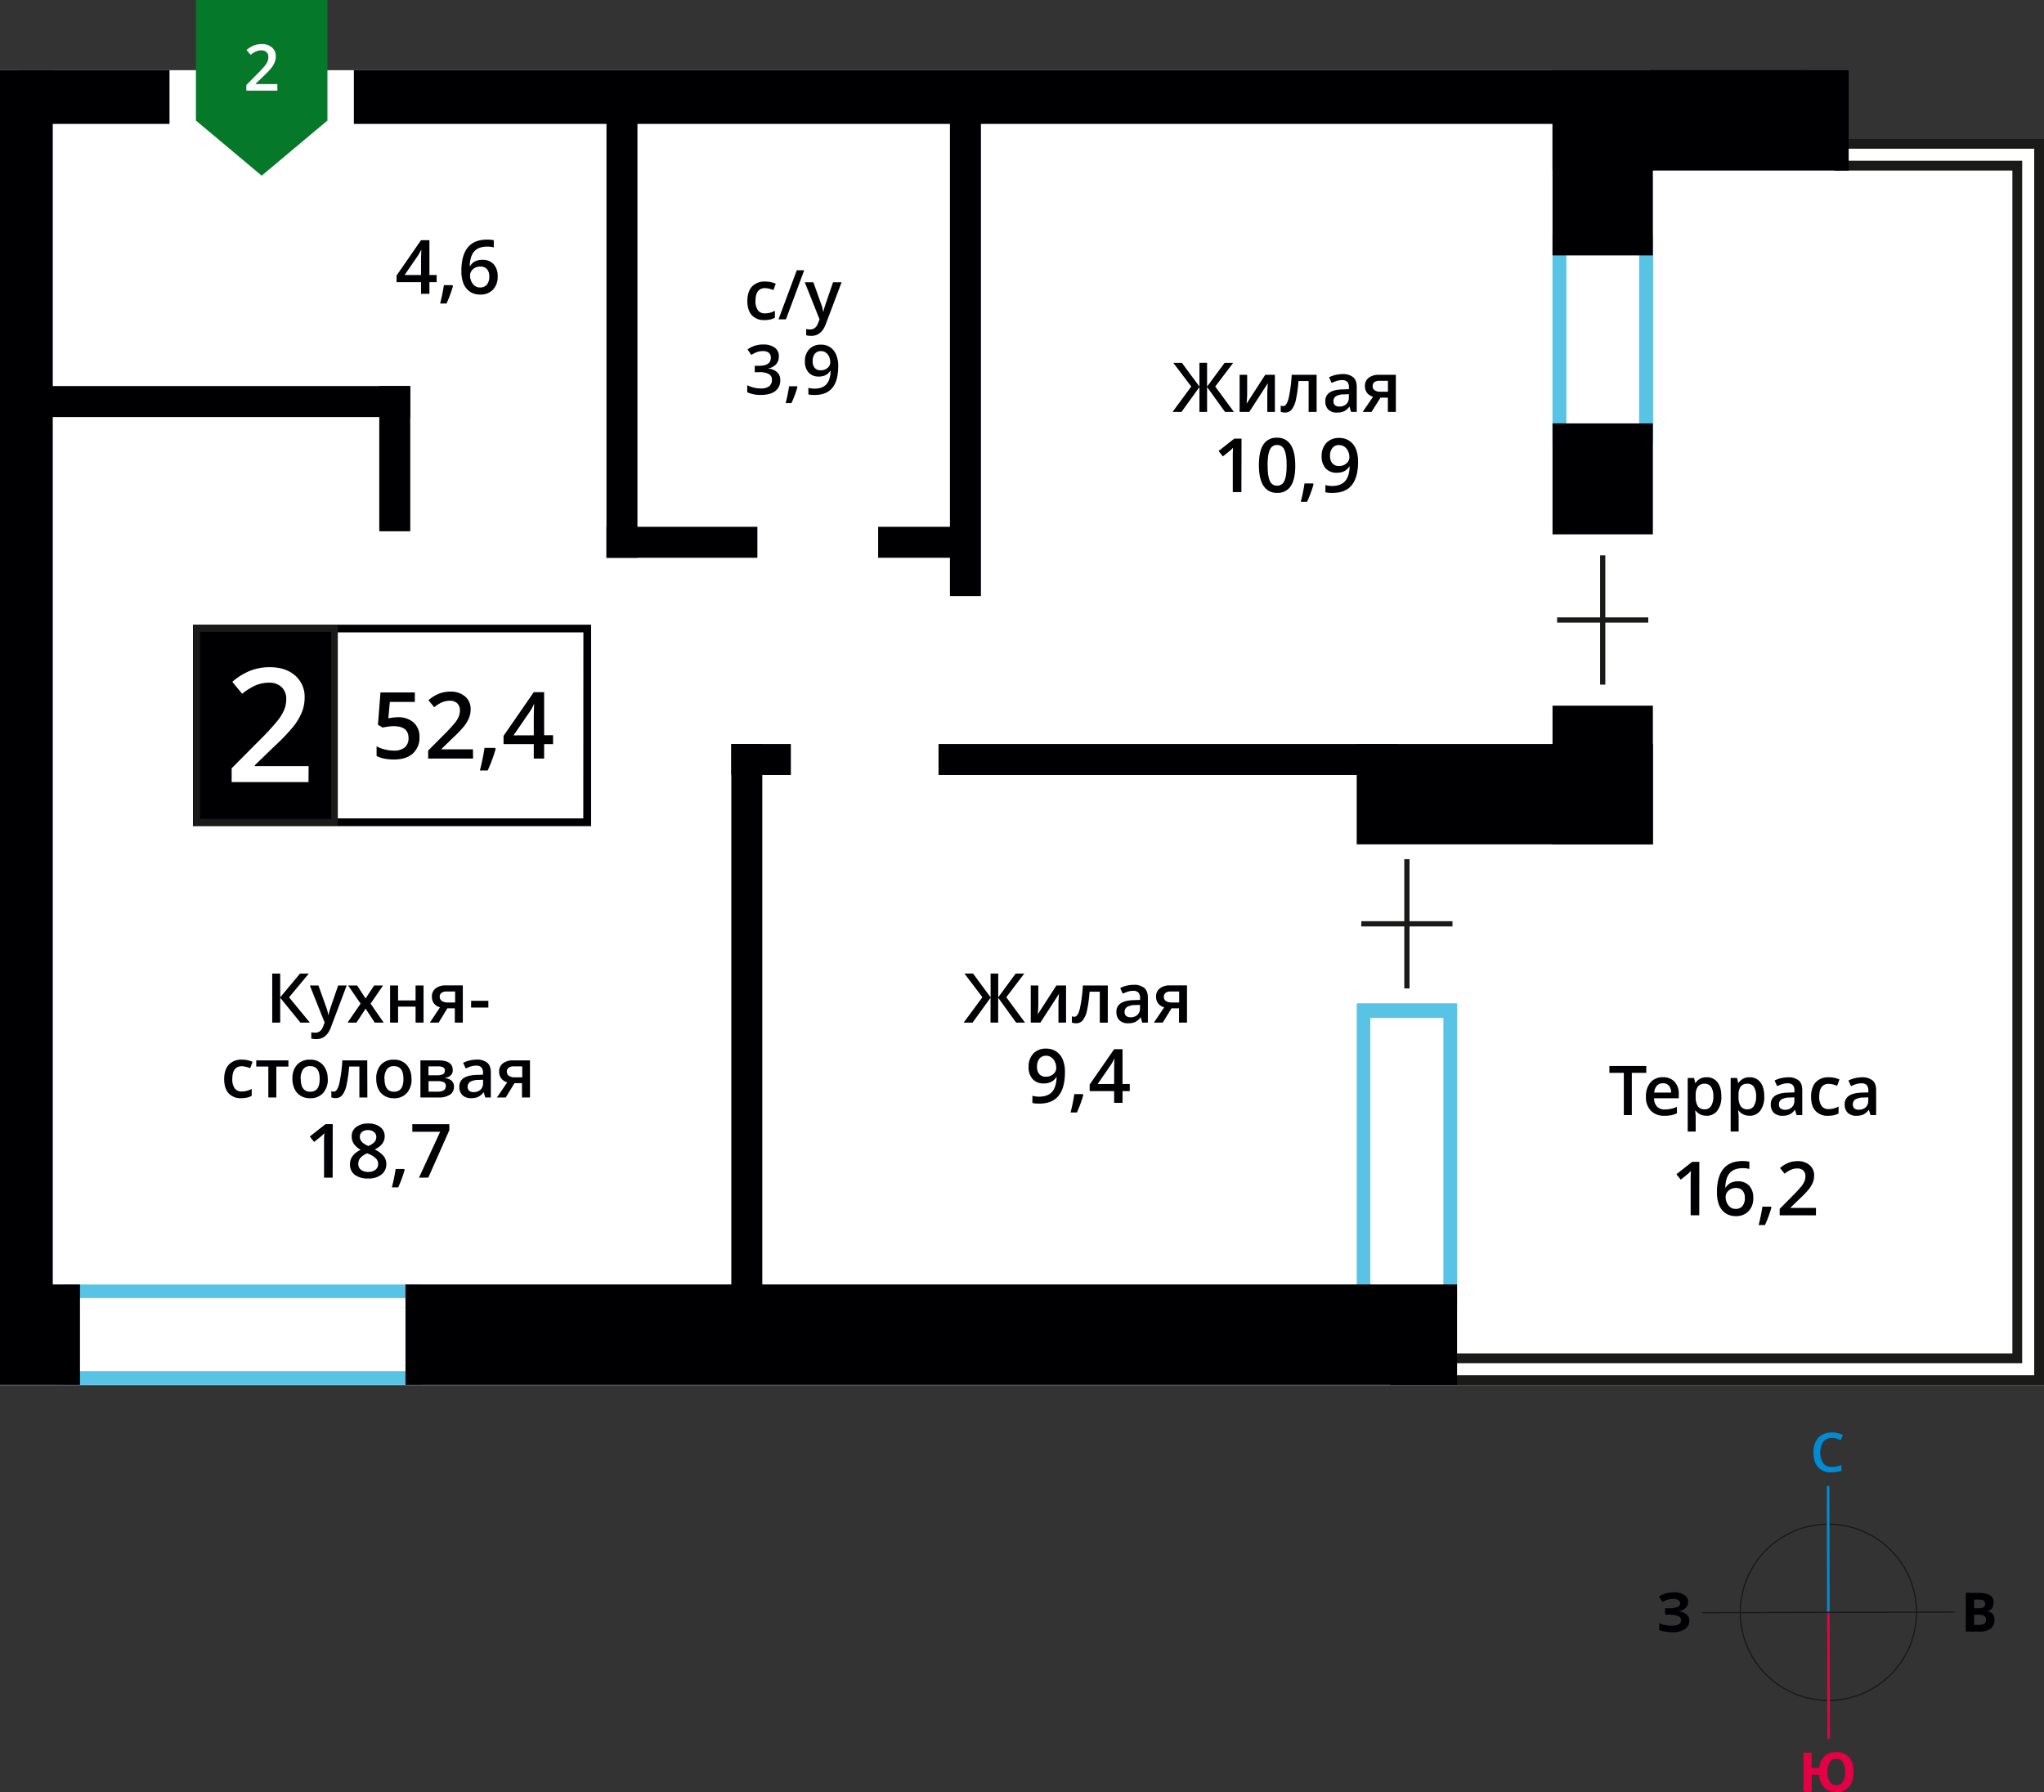 <svg xmlns="http://www.w3.org/2000/svg" viewBox="0 0 1024 897.84"><rect x="0" y="0" width="1024" height="897.84" fill="#333333" stroke="none"/><title>P15_s1_f1_2</title><circle cx="274.47" cy="304.15" r="44.14" transform="translate(640.83 504.3) rotate(-0.13)" style="fill:none;stroke:#1a1a18;stroke-miterlimit:22.926;stroke-width:0.652px"/><line x1="915.83" y1="744.57" x2="915.97" y2="807.84" style="fill:none;stroke:#008bd2;stroke-miterlimit:22.926;stroke-width:1.305px"/><line x1="916.11" y1="871.11" x2="915.97" y2="807.84" style="fill:none;stroke:#e40045;stroke-miterlimit:22.926;stroke-width:1.305px"/><line x1="852.7" y1="807.98" x2="915.97" y2="807.84" style="fill:none;stroke:#1a1a18;stroke-miterlimit:22.926;stroke-width:0.652px"/><line x1="979.24" y1="807.7" x2="915.97" y2="807.84" style="fill:none;stroke:#1a1a18;stroke-miterlimit:22.926;stroke-width:0.652px"/><path d="M276.25,216.76a5.23,5.23,0,0,0-4.3,1.94,10.15,10.15,0,0,0-.06,10.75,5.32,5.32,0,0,0,4.36,1.83,11.47,11.47,0,0,0,2.39-.25c.77-.16,1.57-.38,2.4-.63v2.73a14.58,14.58,0,0,1-5.18.87,8.28,8.28,0,0,1-6.55-2.58Q267,228.84,267,224a12,12,0,0,1,1.11-5.3,7.89,7.89,0,0,1,3.21-3.48,9.69,9.69,0,0,1,4.93-1.21,12.28,12.28,0,0,1,5.5,1.25l-1.14,2.64a16.24,16.24,0,0,0-2.08-.82,7.48,7.48,0,0,0-2.31-.35" transform="translate(641.5 503.69)" style="fill:#008bd2"/><path d="M274.06,384.14a8.79,8.79,0,0,0,1.12,4.9,3.68,3.68,0,0,0,3.25,1.65q4.41,0,4.41-6.55a9,9,0,0,0-1.1-4.9,3.65,3.65,0,0,0-3.26-1.66,3.73,3.73,0,0,0-3.3,1.66,8.8,8.8,0,0,0-1.12,4.9m13,0q0,4.79-2.23,7.39a8,8,0,0,1-6.42,2.61,8.15,8.15,0,0,1-6-2.21,9.93,9.93,0,0,1-2.55-6.44h-3.72v8.38H262V374.45h4.12v7.62h3.8a9.21,9.21,0,0,1,2.64-5.88,8.31,8.31,0,0,1,5.91-2,8,8,0,0,1,6.41,2.6Q287.09,379.36,287.09,384.14Z" transform="translate(641.5 503.69)" style="fill:#e40045"/><path d="M347.48,305.33v5.06h2.68a4,4,0,0,0,2.51-.65,2.38,2.38,0,0,0,.81-2q0-2.41-3.45-2.42Zm0-3.26h2.39a4.39,4.39,0,0,0,2.42-.52,2,2,0,0,0,.75-1.72,1.72,1.72,0,0,0-.82-1.61,5.28,5.28,0,0,0-2.58-.48h-2.17Zm-4.12-7.7h6q4.13,0,6,1.17a4.09,4.09,0,0,1,1.87,3.74,4.71,4.71,0,0,1-.82,2.86,3.26,3.26,0,0,1-2.17,1.34v.13a4.29,4.29,0,0,1,2.66,1.54,5.6,5.6,0,0,1-1.1,7.14,8.28,8.28,0,0,1-5.21,1.49h-7.27Z" transform="translate(641.5 503.69)" style="fill:#000003"/><path d="M204.19,298.92a4,4,0,0,1-1.33,3.1,6.57,6.57,0,0,1-3.6,1.56v.08a7.33,7.33,0,0,1,4.1,1.48,3.92,3.92,0,0,1,1.43,3.15,4.93,4.93,0,0,1-2.17,4.24,10.15,10.15,0,0,1-6,1.56,18.5,18.5,0,0,1-6.86-1.05v-3.46a12.46,12.46,0,0,0,2.93.93,16,16,0,0,0,3.14.34q4.9,0,4.9-2.86a2.18,2.18,0,0,0-1.57-2,12.17,12.17,0,0,0-4.66-.69h-1.82V302.1h1.64a12.58,12.58,0,0,0,4.49-.58,2,2,0,0,0,1.41-1.94,1.82,1.82,0,0,0-.88-1.59,4.81,4.81,0,0,0-2.65-.59,9.89,9.89,0,0,0-5.29,1.58l-1.8-2.75a12.2,12.2,0,0,1,3.52-1.61,15.58,15.58,0,0,1,4.13-.51,8.67,8.67,0,0,1,5.07,1.33,4.08,4.08,0,0,1,1.89,3.49" transform="translate(641.5 503.69)" style="fill:#000003"/><polygon points="0 35.17 826.5 35.17 826.5 69.9 1024 69.9 1024 693.94 826.5 693.94 697.35 693.94 0 693.94 0 35.17" style="fill:#fff;fill-rule:evenodd"/><polygon points="1008.16 85.45 918.92 85.45 918.92 69.61 1008.16 69.61 1019.1 69.61 1019.1 74.51 1008.16 74.51 923.82 74.51 923.82 80.54 1008.16 80.54 1013.07 80.54 1013.07 85.45 1013.07 678.1 1013.07 683 1008.16 683 701.49 683 701.49 689.03 1008.16 689.03 1019.1 689.03 1019.1 678.1 1019.1 85.45 1019.1 69.61 1024 69.61 1024 85.45 1024 678.1 1024 693.94 1008.16 693.94 696.58 693.94 696.58 678.1 1008.16 678.1 1008.16 85.45" style="fill:#1a1a18;fill-rule:evenodd"/><path d="M-437.55,146.71H-602.35v36.57h164.79Zm-172.14-6.85h179.48v50.27H-609.69Z" transform="translate(641.5 503.69)" style="fill:#59c3e6;fill-rule:evenodd"/><path d="M45,6.34V142.73H81.61V6.34ZM38.19,150.06V-1H88.46V150.06Z" transform="translate(641.5 503.69)" style="fill:#59c3e6;fill-rule:evenodd"/><path d="M143.14-378.61v89.39h36.57v-89.39Zm-6.85,96.73V-386h50.27v104.07Z" transform="translate(641.5 503.69)" style="fill:#59c3e6;fill-rule:evenodd"/><path d="M143.14-378.61v89.39h36.57v-89.39Zm-6.85,96.73V-386h50.27v104.07Z" transform="translate(641.5 503.69)" style="fill:#59c3e6;fill-rule:evenodd"/><rect x="203.14" y="643.55" width="526.82" height="50.27" style="fill:#000003"/><rect y="643.55" width="40.07" height="50.27" style="fill:#000003"/><rect x="679.69" y="372.77" width="148.37" height="50.27" style="fill:#000003"/><rect x="777.78" y="35.18" width="148.37" height="50.27" style="fill:#000003"/><rect x="20.79" y="193.43" width="184.73" height="15.52" style="fill:#000003"/><rect x="303.83" y="263.94" width="75.6" height="15.52" style="fill:#000003"/><rect x="439.94" y="263.94" width="48.22" height="15.52" style="fill:#000003"/><rect x="470.18" y="372.77" width="230.09" height="15.52" style="fill:#000003"/><rect x="366.37" y="372.77" width="29.83" height="15.52" style="fill:#000003"/><rect y="113.72" width="5.06" height="15.52" style="fill:#000003"/><rect x="190.01" y="193.43" width="15.52" height="72.75" style="fill:#000003"/><rect x="303.83" y="53.85" width="15.51" height="225.61" style="fill:#000003"/><rect x="475.9" y="53.85" width="15.52" height="244.81" style="fill:#000003"/><rect x="366.37" y="372.77" width="15.52" height="287.6" style="fill:#000003"/><rect x="177.28" y="35.18" width="727.5" height="26.9" style="fill:#000003"/><rect x="10.53" y="35.18" width="74.39" height="26.9" style="fill:#000003"/><rect y="35.18" width="26.43" height="620.31" style="fill:#000003"/><rect x="777.78" y="353.56" width="50.27" height="69.48" style="fill:#000003"/><rect x="777.78" y="212.14" width="50.27" height="55.58" style="fill:#000003"/><rect x="777.78" y="35.18" width="50.27" height="92.78" style="fill:#000003"/><rect x="681.99" y="461.55" width="45.67" height="2.62" style="fill:#1a1a18"/><rect x="703.52" y="430.47" width="2.62" height="64.77" style="fill:#1a1a18"/><rect x="780.08" y="309.33" width="45.67" height="2.62" style="fill:#1a1a18"/><rect x="801.61" y="278.25" width="2.62" height="64.77" style="fill:#1a1a18"/><path d="M29.48-280.71A4.19,4.19,0,0,0,26-279.25a6.32,6.32,0,0,0-1.19,4.1A5.39,5.39,0,0,0,26-271.54a4.16,4.16,0,0,0,3.37,1.32,5.37,5.37,0,0,0,3.67-1.3,4,4,0,0,0,1.48-3,7.44,7.44,0,0,0-.63-3.05,5.49,5.49,0,0,0-1.77-2.25,4.32,4.32,0,0,0-2.6-.83m9.35,8.23q0,7.92-3.19,11.83T26-256.74a14.67,14.67,0,0,1-3.5-.3v-3.62a12.11,12.11,0,0,0,3.29.46q4.36,0,6.51-2.35t2.35-7.38h-.22a6.45,6.45,0,0,1-2.62,2.38,8.23,8.23,0,0,1-3.59.73,7.22,7.22,0,0,1-5.6-2.21,8.64,8.64,0,0,1-2-6.08A9.31,9.31,0,0,1,23-281.79a8.42,8.42,0,0,1,6.43-2.48,8.87,8.87,0,0,1,5,1.4,8.94,8.94,0,0,1,3.29,4A15.84,15.84,0,0,1,38.83-272.48ZM16.56-261.06a61.94,61.94,0,0,1-3.23,8.78H10.16a91.08,91.08,0,0,0,1.88-9.2h4.24Zm-23-9.47q0,5.49,1.13,7.83a3.76,3.76,0,0,0,3.61,2.35,3.8,3.8,0,0,0,3.63-2.38q1.15-2.39,1.15-7.79t-1.15-7.81a3.8,3.8,0,0,0-3.63-2.41,3.76,3.76,0,0,0-3.61,2.37Q-6.46-276-6.46-270.53Zm13.85,0q0,7-2.25,10.38a7.67,7.67,0,0,1-6.87,3.39,7.63,7.63,0,0,1-6.79-3.51q-2.31-3.5-2.31-10.27,0-7.1,2.25-10.46a7.67,7.67,0,0,1,6.85-3.37,7.62,7.62,0,0,1,6.8,3.52Q7.39-277.31,7.39-270.52Zm-27,13.4h-4.31v-17.32q0-3.1.15-4.91-.42.43-1,1T-28.89-275L-31-277.74l7.89-6.2h3.59Zm65.75-53.13a2.4,2.4,0,0,0,1.08,2.15,5.21,5.21,0,0,0,2.91.71h3.68v-5.51h-4.3a4,4,0,0,0-2.5.69A2.35,2.35,0,0,0,46.19-310.25Zm-.57,12.95H41.19l5.18-7.61a5.57,5.57,0,0,1-3-1.92,5.46,5.46,0,0,1-1.07-3.44,5,5,0,0,1,1.88-4.13,8.06,8.06,0,0,1,5.14-1.49h8.47v18.59h-4v-7.16H50.12ZM29.49-300a4.88,4.88,0,0,0,3.46-1.21,4.37,4.37,0,0,0,1.3-3.37v-1.62l-2.39.1a8.09,8.09,0,0,0-4.06.93,2.83,2.83,0,0,0-1.27,2.55,2.49,2.49,0,0,0,.74,1.93A3.19,3.19,0,0,0,29.49-300Zm5.88,2.69-.79-2.58h-.13a7.58,7.58,0,0,1-2.71,2.31,8.61,8.61,0,0,1-3.49.61A5.9,5.9,0,0,1,24-298.44a5.53,5.53,0,0,1-1.54-4.19A4.92,4.92,0,0,1,24.57-307q2.14-1.46,6.5-1.6l3.21-.1v-1a3.79,3.79,0,0,0-.83-2.67,3.39,3.39,0,0,0-2.58-.88,8.86,8.86,0,0,0-2.74.42,21.13,21.13,0,0,0-2.52,1l-1.27-2.82a13.7,13.7,0,0,1,3.31-1.2,15.23,15.23,0,0,1,3.39-.41,8,8,0,0,1,5.35,1.55q1.81,1.54,1.81,4.86v12.53Zm-17.27,0h-4V-312.8H9a64.68,64.68,0,0,1-1.27,9.35,12.1,12.1,0,0,1-2.08,4.9A4.12,4.12,0,0,1,2.29-297a5.6,5.6,0,0,1-2.17-.37v-3.1a3.55,3.55,0,0,0,1.25.24c1.15,0,2-1.28,2.7-3.86A73.16,73.16,0,0,0,5.61-315.9H18.1ZM-16.7-315.9v9.53c0,1.11-.09,2.74-.27,4.9l9.33-14.43h4.83v18.59H-6.61v-9.36c0-.52,0-1.35.1-2.5s.11-2,.16-2.52l-9.3,14.39h-4.83V-315.9Zm-28,5.88-9-11.87h4.3L-40.6-310v-11.91h3.82V-310L-28-321.89h4.3l-9,11.87,9.36,12.71h-4.44l-9-12.46v12.46H-40.6v-12.46l-9,12.46h-4.47Z" transform="translate(641.5 503.69)" style="fill:#000003"/><path d="M-83.34,39.42V32.69c0-2.4.06-4.36.18-5.89h-.14a21,21,0,0,1-1.62,2.94l-6.66,9.69ZM-75.52,43h-3.62v5.86h-4.2V43H-95.6V39.68L-83.34,22h4.2V39.42h3.62Zm-23.27,1.92A61.74,61.74,0,0,1-102,53.69h-3.17a91.36,91.36,0,0,0,1.88-9.2h4.24Zm-18.55-19.65a4.19,4.19,0,0,0-3.44,1.46,6.31,6.31,0,0,0-1.19,4.1,5.39,5.39,0,0,0,1.11,3.61,4.16,4.16,0,0,0,3.37,1.32,5.37,5.37,0,0,0,3.67-1.3,3.94,3.94,0,0,0,1.48-3,7.46,7.46,0,0,0-.63-3.06,5.5,5.5,0,0,0-1.77-2.25A4.32,4.32,0,0,0-117.34,25.26Zm9.35,8.23q0,7.92-3.19,11.83t-9.61,3.91a14.73,14.73,0,0,1-3.5-.29V45.31a12.12,12.12,0,0,0,3.29.46q4.37,0,6.51-2.35t2.35-7.38h-.22A6.44,6.44,0,0,1-115,38.42a8.21,8.21,0,0,1-3.59.73,7.22,7.22,0,0,1-5.6-2.21,8.64,8.64,0,0,1-2-6.08,9.31,9.31,0,0,1,2.36-6.68,8.43,8.43,0,0,1,6.43-2.48,8.86,8.86,0,0,1,5,1.4,9,9,0,0,1,3.29,4A15.86,15.86,0,0,1-108,33.49ZM-58.44-4.28a2.4,2.4,0,0,0,1.08,2.15,5.22,5.22,0,0,0,2.91.71h3.68V-6.93h-4.3a4,4,0,0,0-2.5.69A2.35,2.35,0,0,0-58.44-4.28ZM-59,8.66h-4.42L-58.26,1a5.56,5.56,0,0,1-3-1.92,5.45,5.45,0,0,1-1.07-3.44,5,5,0,0,1,1.88-4.13,8.06,8.06,0,0,1,5.14-1.49h8.47V8.66h-4V1.5h-3.75ZM-75.14,6a4.88,4.88,0,0,0,3.46-1.2,4.38,4.38,0,0,0,1.3-3.37V-.22l-2.39.1a8.08,8.08,0,0,0-4.06.93A2.83,2.83,0,0,0-78.1,3.37a2.49,2.49,0,0,0,.74,1.93A3.19,3.19,0,0,0-75.14,6Zm5.88,2.69L-70,6.08h-.13a7.57,7.57,0,0,1-2.71,2.31A8.59,8.59,0,0,1-76.38,9a5.9,5.9,0,0,1-4.27-1.48A5.53,5.53,0,0,1-82.2,3.34,4.92,4.92,0,0,1-80.06-1q2.14-1.46,6.5-1.6l3.21-.1v-1a3.79,3.79,0,0,0-.83-2.67,3.39,3.39,0,0,0-2.58-.88,8.83,8.83,0,0,0-2.74.42,21.3,21.3,0,0,0-2.53,1L-80.3-8.66A13.67,13.67,0,0,1-77-9.86a15.29,15.29,0,0,1,3.39-.41,8,8,0,0,1,5.35,1.55q1.81,1.54,1.81,4.86V8.66Zm-17.27,0h-4V-6.83h-5.12a64.43,64.43,0,0,1-1.27,9.35A12.12,12.12,0,0,1-99,7.42,4.13,4.13,0,0,1-102.34,9a5.6,5.6,0,0,1-2.17-.37V5.5a3.56,3.56,0,0,0,1.25.24c1.15,0,2-1.28,2.7-3.86A72.94,72.94,0,0,0-99-9.93h12.49ZM-121.33-9.93V-.4c0,1.11-.09,2.74-.27,4.9l9.34-14.43h4.83V8.66h-3.81V-.7c0-.52,0-1.35.1-2.5s.12-2,.16-2.53l-9.3,14.39h-4.83V-9.93Zm-28,5.88-9-11.87h4.3L-145.23-4V-15.92h3.82V-4l8.74-11.91h4.3l-9,11.87L-128,8.66h-4.44l-9-12.46V8.66h-3.82V-3.8l-9,12.46h-4.47Z" transform="translate(641.5 503.69)" style="fill:#000003"/><path d="M268.26,105.23H250.08V102L257,95a59.75,59.75,0,0,0,4.06-4.44,10.85,10.85,0,0,0,1.46-2.47,6.66,6.66,0,0,0,.46-2.48,3.78,3.78,0,0,0-1.09-2.86,4.19,4.19,0,0,0-3-1,8,8,0,0,0-3,.57,14.08,14.08,0,0,0-3.33,2.05l-2.33-2.84a15,15,0,0,1,4.35-2.67,12.72,12.72,0,0,1,4.5-.79,8.84,8.84,0,0,1,6,2,6.58,6.58,0,0,1,2.26,5.25,9.25,9.25,0,0,1-.65,3.45,14.06,14.06,0,0,1-2,3.37,45.71,45.71,0,0,1-4.49,4.68l-4.66,4.51v.18h12.73Zm-22.31-3.94a61.83,61.83,0,0,1-3.23,8.78h-3.17a91.09,91.09,0,0,0,1.88-9.2h4.24ZM228,102a4.21,4.21,0,0,0,3.43-1.43,6.18,6.18,0,0,0,1.2-4.09,5.43,5.43,0,0,0-1.13-3.64,4.21,4.21,0,0,0-3.39-1.32,5.65,5.65,0,0,0-2.57.59,4.78,4.78,0,0,0-1.85,1.64,3.83,3.83,0,0,0-.68,2.12,6.81,6.81,0,0,0,1.4,4.36A4.39,4.39,0,0,0,228,102Zm-9.35-8.23q0-15.73,12.82-15.74a16,16,0,0,1,3.41.31V82a11.67,11.67,0,0,0-3.23-.4q-4.31,0-6.47,2.31t-2.35,7.42h.22A5.92,5.92,0,0,1,225.5,89a7.79,7.79,0,0,1,3.67-.81,7.28,7.28,0,0,1,5.68,2.24,8.66,8.66,0,0,1,2,6.07,9.22,9.22,0,0,1-2.36,6.67,8.5,8.5,0,0,1-6.43,2.45,9,9,0,0,1-5-1.38,8.85,8.85,0,0,1-3.27-4A16,16,0,0,1,218.68,93.81Zm-8.86,11.42h-4.31V87.91q0-3.1.15-4.91c-.28.29-.63.61-1,1s-1.78,1.48-4.12,3.37l-2.16-2.74,7.89-6.2h3.59ZM289.7,52.31a4.88,4.88,0,0,0,3.46-1.21,4.37,4.37,0,0,0,1.3-3.37V46.11l-2.39.1a8.09,8.09,0,0,0-4.06.93,2.83,2.83,0,0,0-1.27,2.55,2.49,2.49,0,0,0,.74,1.93A3.19,3.19,0,0,0,289.7,52.31ZM295.58,55l-.79-2.58h-.13a7.57,7.57,0,0,1-2.71,2.31,8.6,8.6,0,0,1-3.49.61,5.9,5.9,0,0,1-4.27-1.48,5.53,5.53,0,0,1-1.54-4.19,4.91,4.91,0,0,1,2.13-4.34q2.14-1.46,6.5-1.6l3.21-.1v-1a3.79,3.79,0,0,0-.83-2.67,3.39,3.39,0,0,0-2.58-.88,8.86,8.86,0,0,0-2.74.42,21.21,21.21,0,0,0-2.53,1l-1.27-2.82a13.7,13.7,0,0,1,3.31-1.2,15.24,15.24,0,0,1,3.39-.41,8,8,0,0,1,5.35,1.55c1.2,1,1.81,2.65,1.81,4.86V55Zm-21.19.35A8.12,8.12,0,0,1,268,52.87q-2.19-2.46-2.19-7.07t2.3-7.22a8.49,8.49,0,0,1,6.63-2.52,12.42,12.42,0,0,1,5.3,1.1l-1.19,3.18a12,12,0,0,0-4.14-1q-4.82,0-4.82,6.4a7.67,7.67,0,0,0,1.2,4.69A4.16,4.16,0,0,0,274.58,52a10.09,10.09,0,0,0,5-1.31v3.45a7.67,7.67,0,0,1-2.26.9A13.7,13.7,0,0,1,274.39,55.34Zm-21.71-3a4.88,4.88,0,0,0,3.46-1.21,4.37,4.37,0,0,0,1.3-3.37V46.11l-2.39.1a8.09,8.09,0,0,0-4.06.93,2.83,2.83,0,0,0-1.27,2.55,2.49,2.49,0,0,0,.74,1.93A3.18,3.18,0,0,0,252.68,52.31ZM258.56,55l-.79-2.58h-.13a7.58,7.58,0,0,1-2.71,2.31,8.61,8.61,0,0,1-3.49.61,5.9,5.9,0,0,1-4.27-1.48,5.53,5.53,0,0,1-1.54-4.19,4.92,4.92,0,0,1,2.14-4.34q2.14-1.46,6.5-1.6l3.21-.1v-1a3.79,3.79,0,0,0-.83-2.67,3.39,3.39,0,0,0-2.58-.88,8.86,8.86,0,0,0-2.74.42,21.12,21.12,0,0,0-2.52,1l-1.27-2.82a13.68,13.68,0,0,1,3.31-1.2,15.24,15.24,0,0,1,3.39-.41,8,8,0,0,1,5.35,1.55c1.21,1,1.81,2.65,1.81,4.86V55ZM234,39.29a4.1,4.1,0,0,0-3.44,1.38,7.15,7.15,0,0,0-1.08,4.41v.58a8.7,8.7,0,0,0,1.07,4.92A4,4,0,0,0,234,52.1a3.57,3.57,0,0,0,3.16-1.68,8.68,8.68,0,0,0,1.11-4.79,8.41,8.41,0,0,0-1.1-4.73A3.67,3.67,0,0,0,234,39.29Zm1,16a6.51,6.51,0,0,1-5.48-2.54h-.24q.23,2.35.24,2.86v7.6h-4V36.4h3.2c.09.35.28,1.18.56,2.48h.2A6.18,6.18,0,0,1,235,36.06a6.45,6.45,0,0,1,5.42,2.52q1.94,2.52,1.94,7.08a11.37,11.37,0,0,1-2,7.12A6.51,6.51,0,0,1,234.91,55.34Zm-22.41-16a4.1,4.1,0,0,0-3.44,1.38A7.15,7.15,0,0,0,208,45.08v.58a8.7,8.7,0,0,0,1.07,4.92,4,4,0,0,0,3.51,1.52,3.57,3.57,0,0,0,3.16-1.68,8.67,8.67,0,0,0,1.11-4.79,8.41,8.41,0,0,0-1.1-4.73A3.67,3.67,0,0,0,212.5,39.29Zm1,16A6.51,6.51,0,0,1,208,52.8h-.24q.23,2.35.24,2.86v7.6h-4V36.4h3.2c.09.35.28,1.18.56,2.48h.2a6.18,6.18,0,0,1,5.54-2.83,6.45,6.45,0,0,1,5.42,2.52q1.94,2.52,1.94,7.08a11.37,11.37,0,0,1-2,7.12A6.51,6.51,0,0,1,213.46,55.34ZM191.59,39.05a4,4,0,0,0-3,1.19,5.73,5.73,0,0,0-1.35,3.49h8.44a5.16,5.16,0,0,0-1.11-3.49A3.79,3.79,0,0,0,191.59,39.05Zm.72,16.29a9,9,0,0,1-6.78-2.53,9.63,9.63,0,0,1-2.44-7,10.58,10.58,0,0,1,2.26-7.17,7.84,7.84,0,0,1,6.24-2.61,7.65,7.65,0,0,1,5.81,2.24,8.56,8.56,0,0,1,2.13,6.16v2.14H187.15a6.08,6.08,0,0,0,1.46,4.16,5.1,5.1,0,0,0,3.88,1.45,14.27,14.27,0,0,0,3.07-.31,15.93,15.93,0,0,0,3.05-1v3.21a12.11,12.11,0,0,1-2.93,1A18,18,0,0,1,192.31,55.34ZM176,55h-4V33.85h-7.23V30.41h18.48v3.44H176Z" transform="translate(641.5 503.69)" style="fill:#000003"/><path d="M-431.6,86.36l10.61-23h-13.95v-3.8h18.55v3l-10.55,23.77Zm-7.18-3.94A61.82,61.82,0,0,1-442,91.21h-3.17a91.21,91.21,0,0,0,1.88-9.2h4.24ZM-457.1,62.51a4.52,4.52,0,0,0-3,.91,3,3,0,0,0-1.12,2.46,3.56,3.56,0,0,0,.41,1.71A4.44,4.44,0,0,0-459.6,69a13.89,13.89,0,0,0,2.6,1.48,8.6,8.6,0,0,0,3.11-2,3.73,3.73,0,0,0,.91-2.5,3,3,0,0,0-1.13-2.46A4.62,4.62,0,0,0-457.1,62.51ZM-462,79.41a3.55,3.55,0,0,0,1.33,3,5.7,5.7,0,0,0,3.64,1.06,5.56,5.56,0,0,0,3.67-1.1,3.64,3.64,0,0,0,1.31-3,3.79,3.79,0,0,0-1.21-2.72A11.38,11.38,0,0,0-457,74.38l-.53-.24A9.44,9.44,0,0,0-461,76.49,4.45,4.45,0,0,0-462,79.41Zm5-20.21A9.48,9.48,0,0,1-451,61a5.65,5.65,0,0,1,2.22,4.68q0,4.12-5,6.56a12.8,12.8,0,0,1,4.49,3.33,6.29,6.29,0,0,1,1.33,3.89,6.53,6.53,0,0,1-2.44,5.32,10.11,10.11,0,0,1-6.6,2,10.8,10.8,0,0,1-6.77-1.87,6.34,6.34,0,0,1-2.4-5.31,6.82,6.82,0,0,1,1.26-4,10.42,10.42,0,0,1,4.11-3.19,10.35,10.35,0,0,1-3.5-3.1,6.63,6.63,0,0,1-1-3.66A5.52,5.52,0,0,1-463,60.94,9.66,9.66,0,0,1-457.06,59.21Zm-17.85,27.16h-4.31V69q0-3.1.15-4.91c-.28.29-.63.61-1,1s-1.78,1.48-4.12,3.37l-2.16-2.73,7.89-6.2h3.59Zm87.29-53.13a2.4,2.4,0,0,0,1.09,2.15,5.2,5.2,0,0,0,2.91.71h3.69V30.58h-4.3a4,4,0,0,0-2.5.69A2.35,2.35,0,0,0-387.61,33.23Zm-.57,12.95h-4.42l5.18-7.61a5.57,5.57,0,0,1-3-1.92,5.46,5.46,0,0,1-1.07-3.44,5,5,0,0,1,1.88-4.13,8.07,8.07,0,0,1,5.14-1.49H-376V46.18h-4V39h-3.75Zm-16.12-2.69a4.89,4.89,0,0,0,3.46-1.2,4.37,4.37,0,0,0,1.3-3.37V37.29l-2.39.1a8.09,8.09,0,0,0-4.06.94,2.83,2.83,0,0,0-1.27,2.55,2.49,2.49,0,0,0,.74,1.93A3.19,3.19,0,0,0-404.31,43.49Zm5.88,2.69-.79-2.58h-.13a7.54,7.54,0,0,1-2.71,2.31,8.57,8.57,0,0,1-3.5.62A5.9,5.9,0,0,1-409.83,45a5.53,5.53,0,0,1-1.54-4.19,4.91,4.91,0,0,1,2.14-4.34q2.14-1.47,6.5-1.6l3.21-.1v-1a3.79,3.79,0,0,0-.83-2.67,3.39,3.39,0,0,0-2.58-.88,8.91,8.91,0,0,0-2.74.42,21.45,21.45,0,0,0-2.52,1l-1.27-2.82a13.59,13.59,0,0,1,3.31-1.2,15.15,15.15,0,0,1,3.39-.41,8,8,0,0,1,5.35,1.55c1.21,1,1.81,2.65,1.81,4.86V46.18Zm-20.24-13.49a1.71,1.71,0,0,0-.87-1.61,5.33,5.33,0,0,0-2.58-.49h-4.79v4.47h4.2a7,7,0,0,0,3-.51A1.89,1.89,0,0,0-418.66,32.69Zm.49,7.77a2,2,0,0,0-1-1.91,6.82,6.82,0,0,0-3.13-.56h-4.56v5.27h4.65Q-418.17,43.25-418.18,40.45Zm3.47-8.11c0,2.2-1.29,3.52-3.85,4v.13a5.5,5.5,0,0,1,3.29,1.36,3.83,3.83,0,0,1,1.14,2.87,4.66,4.66,0,0,1-2,4.06A10.07,10.07,0,0,1-422,46.18h-8.88V27.58H-422Q-414.71,27.58-414.71,32.34Zm-34.21,4.5q0,6.44,4.76,6.44t4.71-6.44q0-6.37-4.74-6.37a4.05,4.05,0,0,0-3.61,1.65A8.39,8.39,0,0,0-448.92,36.84Zm13.54,0A10.17,10.17,0,0,1-437.72,44a8.39,8.39,0,0,1-6.51,2.56,8.89,8.89,0,0,1-4.61-1.18A7.76,7.76,0,0,1-451.92,42,11.53,11.53,0,0,1-453,36.84a10.1,10.1,0,0,1,2.32-7.06,8.43,8.43,0,0,1,6.54-2.54,8.2,8.2,0,0,1,6.39,2.6A10.05,10.05,0,0,1-435.39,36.84Zm-22.14,9.33h-4V30.68h-5.13A64.56,64.56,0,0,1-467.91,40,12.12,12.12,0,0,1-470,44.94a4.13,4.13,0,0,1-3.34,1.55,5.61,5.61,0,0,1-2.17-.37V43a3.56,3.56,0,0,0,1.25.24c1.15,0,2-1.29,2.7-3.86A72.72,72.72,0,0,0-470,27.58h12.49Zm-33.36-9.33q0,6.44,4.76,6.44t4.71-6.44q0-6.37-4.74-6.37a4.05,4.05,0,0,0-3.61,1.65A8.39,8.39,0,0,0-490.88,36.84Zm13.54,0A10.17,10.17,0,0,1-479.68,44a8.39,8.39,0,0,1-6.51,2.56,8.89,8.89,0,0,1-4.61-1.18A7.76,7.76,0,0,1-493.88,42,11.53,11.53,0,0,1-495,36.84a10.1,10.1,0,0,1,2.32-7.06,8.43,8.43,0,0,1,6.54-2.54,8.2,8.2,0,0,1,6.39,2.6A10,10,0,0,1-477.35,36.84Zm-19.73-9.26v3.1h-6.06v15.5h-4V30.68h-6.05v-3.1Zm-23.54,18.94A8.13,8.13,0,0,1-527,44.05q-2.19-2.46-2.19-7.07t2.29-7.22a8.5,8.5,0,0,1,6.63-2.53,12.44,12.44,0,0,1,5.3,1.1l-1.19,3.19a12,12,0,0,0-4.14-1q-4.82,0-4.82,6.4a7.67,7.67,0,0,0,1.2,4.69,4.15,4.15,0,0,0,3.52,1.57,10.09,10.09,0,0,0,5-1.31v3.45a7.71,7.71,0,0,1-2.26.9A13.68,13.68,0,0,1-520.62,46.52Zm115.06-45.4V-2.25h8.65V1.12Zm-15.68-5.41a2.4,2.4,0,0,0,1.09,2.15,5.2,5.2,0,0,0,2.91.71h3.68V-6.93h-4.3a4,4,0,0,0-2.5.69A2.35,2.35,0,0,0-421.24-4.28Zm-.57,12.95h-4.42L-421.06,1a5.57,5.57,0,0,1-3-1.92,5.46,5.46,0,0,1-1.07-3.44,5,5,0,0,1,1.88-4.13,8.06,8.06,0,0,1,5.14-1.49h8.47V8.66h-4V1.5h-3.75ZM-442.07-9.93v7.47h8.76V-9.93h4V8.66h-4v-8h-8.76v8h-4V-9.93Zm-18.78,9.1-6.24-9.1h4.5l4.24,6.51,4.28-6.51h4.47l-6.25,9.1,6.58,9.5h-4.48l-4.59-7-4.57,7h-4.48Zm-25.42-9.1h4.3L-478.19.61a19.91,19.91,0,0,1,1.14,4.23h.13a17.71,17.71,0,0,1,.56-2.24q.4-1.32,4.27-12.53h4.27l-7.95,21.06q-2.17,5.79-7.23,5.8a11.44,11.44,0,0,1-2.55-.29V13.52a9.4,9.4,0,0,0,2,.2q2.86,0,4-3.31l.69-1.75Zm0,18.59H-491L-501.12-3.79V8.66h-4V-15.92h4V-4l9.94-11.91h4.41L-496.69-4Z" transform="translate(641.5 503.69)" style="fill:#000003"/><rect x="98.61" y="314.91" width="195.58" height="97.06" style="fill:#fff"/><path d="M-349.23-186.85H-541v93.2h191.72Zm-193.65-3.86h197.51V-89.79H-544.82V-190.71Z" transform="translate(641.5 503.69)" style="fill:#000003"/><path d="M-393.18-128.5a76.32,76.32,0,0,1-4,10.85h-3.91A112,112,0,0,0-398.76-129h5.24Zm19.09-6.78v-8.32c0-3,.08-5.38.22-7.28H-374a25.86,25.86,0,0,1-2,3.63l-8.23,12Zm9.66,4.41h-4.47v7.24h-5.19v-7.24h-15.14V-135l15.14-21.9h5.19v21.58h4.47Zm-40.07,7.24H-427v-4l8.55-8.59a73.08,73.08,0,0,0,5-5.49,13.37,13.37,0,0,0,1.8-3,8.22,8.22,0,0,0,.56-3.06,4.67,4.67,0,0,0-1.35-3.54,5.18,5.18,0,0,0-3.73-1.29,10,10,0,0,0-3.69.7,17.36,17.36,0,0,0-4.12,2.54l-2.88-3.51a18.62,18.62,0,0,1,5.38-3.3,15.72,15.72,0,0,1,5.55-1,10.93,10.93,0,0,1,7.41,2.41,8.14,8.14,0,0,1,2.79,6.49,11.42,11.42,0,0,1-.8,4.26,17.46,17.46,0,0,1-2.47,4.16,56.64,56.64,0,0,1-5.55,5.79l-5.75,5.58v.22h15.73Zm-37.71-20.7a11.35,11.35,0,0,1,7.93,2.65,9.29,9.29,0,0,1,2.92,7.24,10.56,10.56,0,0,1-3.32,8.28q-3.32,3-9.44,3c-3.7,0-6.61-.6-8.72-1.79v-4.83a16,16,0,0,0,4.22,1.61,19.12,19.12,0,0,0,4.42.56,8.21,8.21,0,0,0,5.48-1.61,5.84,5.84,0,0,0,1.88-4.71q0-5.93-7.57-5.93a19.41,19.41,0,0,0-2.63.22q-1.57.21-2.74.49l-2.38-1.41,1.27-16.19h17.22V-152h-12.54l-.74,8.2,1.93-.32A19.19,19.19,0,0,1-442.22-144.33Z" transform="translate(641.5 503.69)" style="fill:#000003"/><rect x="98.61" y="314.91" width="69" height="97.06" style="fill:#000003"/><path d="M-475.53-187.14h-65.73v93.79h65.73Zm-67.36-3.27h70.63V-90.09h-72.27V-190.41Z" transform="translate(641.5 503.69)" style="fill:#1a1a18"/><path d="M-486.95-111.85h-38.5v-6.91l14.65-14.73a125.71,125.71,0,0,0,8.6-9.41,22.76,22.76,0,0,0,3.09-5.22,14,14,0,0,0,1-5.25,8,8,0,0,0-2.31-6.06,8.88,8.88,0,0,0-6.39-2.21,17,17,0,0,0-6.32,1.21,29.7,29.7,0,0,0-7.05,4.35l-4.93-6a31.91,31.91,0,0,1,9.21-5.66,27,27,0,0,1,9.52-1.67q7.92,0,12.7,4.14a14,14,0,0,1,4.79,11.12,19.63,19.63,0,0,1-1.38,7.31,30,30,0,0,1-4.24,7.13,96.38,96.38,0,0,1-9.51,9.92l-9.87,9.56v.38h27Z" transform="translate(641.5 503.69)" style="fill:#fff"/><path d="M-230.13-327.78a3.84,3.84,0,0,0-3.15,1.34,5.79,5.79,0,0,0-1.09,3.76,5,5,0,0,0,1,3.3,3.81,3.81,0,0,0,3.09,1.21,4.92,4.92,0,0,0,3.37-1.19,3.62,3.62,0,0,0,1.36-2.79,6.88,6.88,0,0,0-.58-2.8,5.05,5.05,0,0,0-1.62-2.06,4,4,0,0,0-2.39-.76m8.57,7.54q0,7.27-2.93,10.85t-8.81,3.58a13.54,13.54,0,0,1-3.21-.27v-3.32a11.07,11.07,0,0,0,3,.42q4,0,6-2.15t2.15-6.77h-.2a5.89,5.89,0,0,1-2.4,2.19,7.52,7.52,0,0,1-3.29.67,6.63,6.63,0,0,1-5.13-2,7.93,7.93,0,0,1-1.86-5.58,8.53,8.53,0,0,1,2.16-6.12,7.73,7.73,0,0,1,5.89-2.28,8.12,8.12,0,0,1,4.57,1.28,8.17,8.17,0,0,1,3,3.71A14.48,14.48,0,0,1-221.56-320.24ZM-242-309.77a56.72,56.72,0,0,1-3,8.05h-2.9a83.21,83.21,0,0,0,1.73-8.44h3.88Zm-9.33-15.32a5.67,5.67,0,0,1-1.36,3.89,6.87,6.87,0,0,1-3.84,2.09v.13a7.42,7.42,0,0,1,4.44,1.84,5.28,5.28,0,0,1,1.48,3.91,6.5,6.5,0,0,1-2.51,5.48q-2.51,1.93-7.13,1.93a16,16,0,0,1-6.9-1.33v-3.52a15.94,15.94,0,0,0,3.31,1.19,14.43,14.43,0,0,0,3.37.42,7.08,7.08,0,0,0,4.27-1.06,3.83,3.83,0,0,0,1.41-3.28,3.12,3.12,0,0,0-1.56-2.9,10,10,0,0,0-4.91-.92h-2.13v-3.2h2.17q5.89,0,5.89-4.07a3,3,0,0,0-1-2.44,4.64,4.64,0,0,0-3-.85,9.14,9.14,0,0,0-2.69.4,12.65,12.65,0,0,0-3.06,1.54L-267-328.6a12.88,12.88,0,0,1,7.85-2.48,9.39,9.39,0,0,1,5.81,1.59A5.24,5.24,0,0,1-251.3-325.09Zm13-37.18h4.3l3.78,10.54a19.93,19.93,0,0,1,1.14,4.23h.13a17.7,17.7,0,0,1,.56-2.24q.4-1.32,4.27-12.54h4.27l-7.95,21.06q-2.17,5.79-7.23,5.8a11.45,11.45,0,0,1-2.55-.29v-3.12a9.41,9.41,0,0,0,2,.2q2.86,0,4-3.31l.69-1.75Zm-.29-6-9.14,24.58h-3.73l9.16-24.58Zm-19.87,24.93a8.12,8.12,0,0,1-6.41-2.47q-2.19-2.46-2.19-7.07t2.3-7.22a8.5,8.5,0,0,1,6.63-2.52,12.44,12.44,0,0,1,5.3,1.1l-1.19,3.18a12,12,0,0,0-4.14-1q-4.82,0-4.82,6.4a7.66,7.66,0,0,0,1.2,4.69,4.15,4.15,0,0,0,3.52,1.57,10.09,10.09,0,0,0,5-1.31v3.45a7.69,7.69,0,0,1-2.26.9A13.62,13.62,0,0,1-258.46-343.32Z" transform="translate(641.5 503.69)" style="fill:#000003"/><path d="M-401-359.66a4.21,4.21,0,0,0,3.42-1.43,6.18,6.18,0,0,0,1.2-4.09,5.42,5.42,0,0,0-1.13-3.64,4.21,4.21,0,0,0-3.39-1.32,5.63,5.63,0,0,0-2.57.59,4.78,4.78,0,0,0-1.85,1.64,3.84,3.84,0,0,0-.68,2.12,6.81,6.81,0,0,0,1.4,4.36,4.38,4.38,0,0,0,3.59,1.77m-9.35-8.23q0-15.74,12.82-15.74a15.89,15.89,0,0,1,3.41.31v3.58a11.66,11.66,0,0,0-3.23-.4q-4.31,0-6.47,2.31t-2.35,7.42h.22a5.93,5.93,0,0,1,2.42-2.3,7.79,7.79,0,0,1,3.67-.81,7.28,7.28,0,0,1,5.69,2.24,8.65,8.65,0,0,1,2,6.06,9.22,9.22,0,0,1-2.36,6.67,8.49,8.49,0,0,1-6.43,2.45,9,9,0,0,1-5-1.38,8.87,8.87,0,0,1-3.27-4A16,16,0,0,1-410.35-367.88Zm-4.21,7.48a61.75,61.75,0,0,1-3.23,8.78H-421a91,91,0,0,0,1.88-9.2h4.24Zm-16-5.49v-6.74c0-2.4.06-4.36.18-5.89h-.14a20.78,20.78,0,0,1-1.62,2.94l-6.66,9.69Zm7.82,3.57h-3.62v5.86h-4.2v-5.86h-12.26v-3.31l12.26-17.72h4.2v17.46h3.62Z" transform="translate(641.5 503.69)" style="fill:#000003"/><polygon points="164.04 60.41 164.02 60.41 147.57 74.2 131.09 88.01 114.63 74.2 98.17 60.41 98.16 60.41 98.16 60.4 98.16 0 164.04 0 164.04 60.4 164.04 60.41" style="fill:#067829;fill-rule:evenodd"/><path d="M-502.53-458.29h-15.56v-2.79l5.92-6a51.39,51.39,0,0,0,3.48-3.8,9.22,9.22,0,0,0,1.25-2.11,5.66,5.66,0,0,0,.39-2.12,3.23,3.23,0,0,0-.93-2.45,3.58,3.58,0,0,0-2.58-.9,6.89,6.89,0,0,0-2.56.49,12,12,0,0,0-2.85,1.76l-2-2.43a12.81,12.81,0,0,1,3.72-2.29,10.9,10.9,0,0,1,3.85-.68,7.57,7.57,0,0,1,5.13,1.67,5.64,5.64,0,0,1,1.93,4.49,7.9,7.9,0,0,1-.56,3,12,12,0,0,1-1.71,2.88,39.05,39.05,0,0,1-3.84,4l-4,3.86v.15h10.9Z" transform="translate(641.5 503.69)" style="fill:#fff"/></svg>